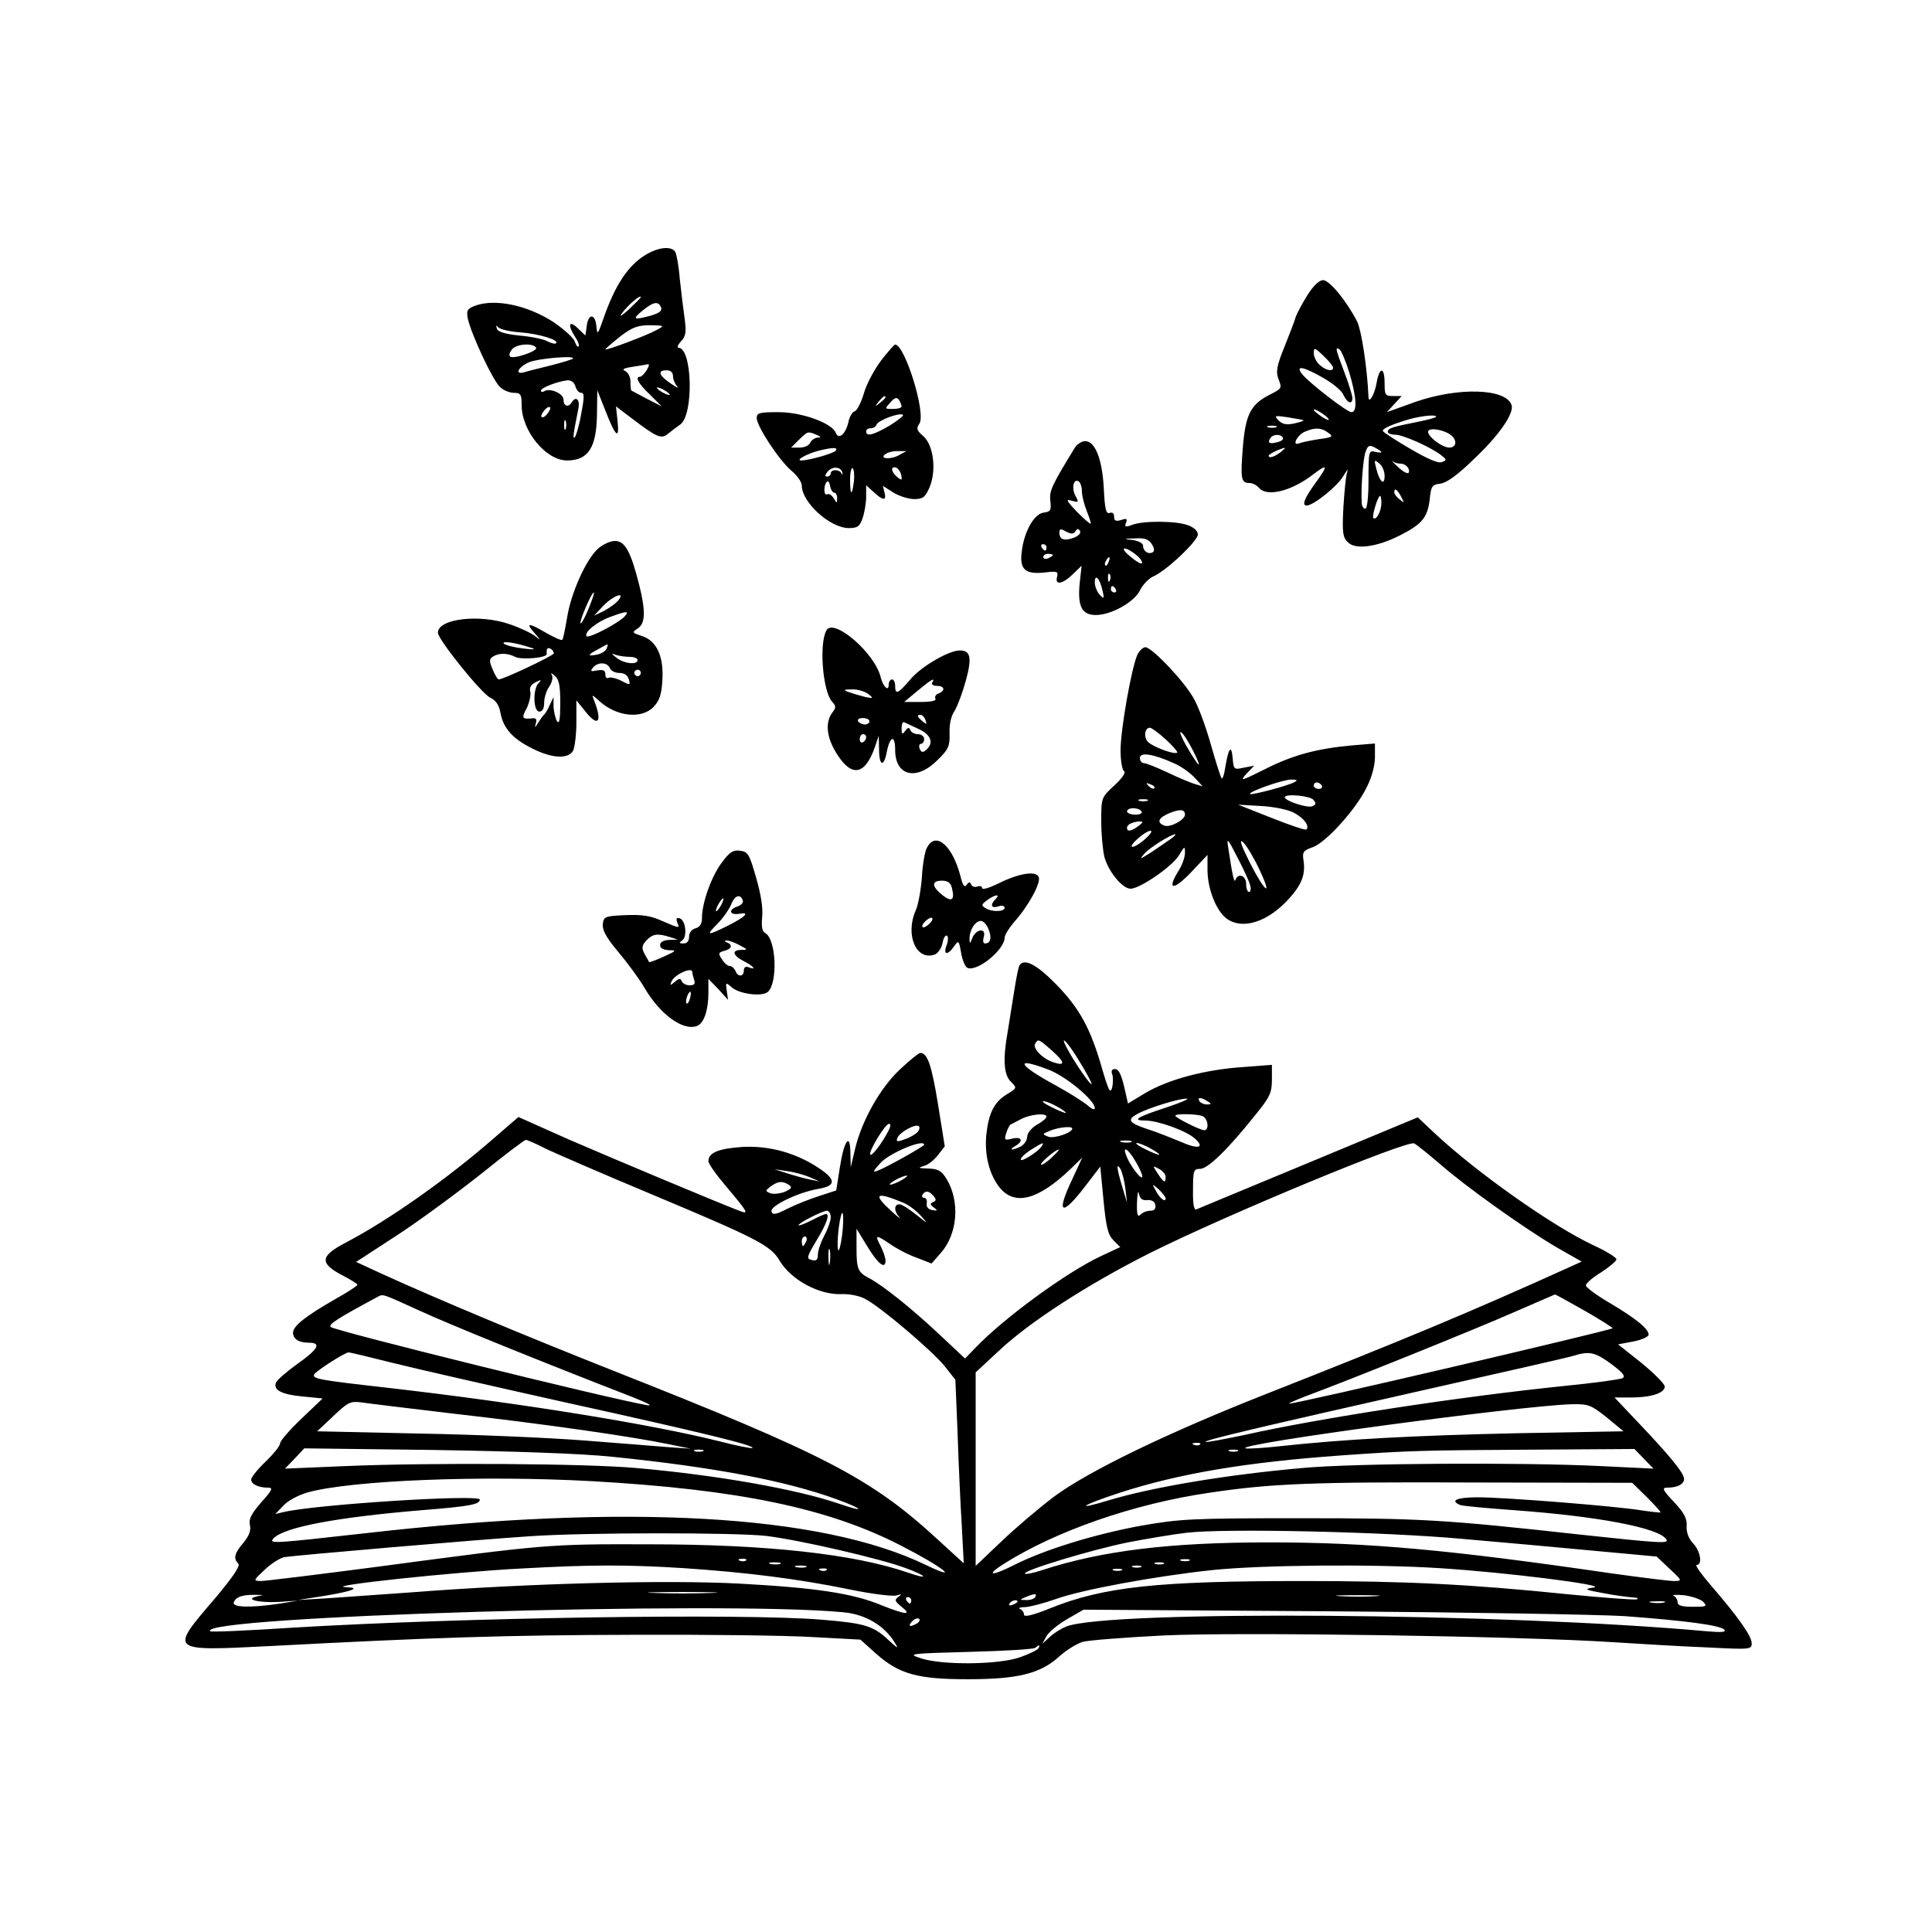 <?xml version="1.0" encoding="UTF-8" standalone="yes"?>
<svg version="1.0" xmlns="http://www.w3.org/2000/svg" width="450pt" height="450pt" viewBox="0 0 600 600" preserveAspectRatio="xMidYMid meet">
  <g transform="translate(0,600) scale(0.1,-0.1)" fill="#000000" stroke="none">
    <path d="M1992 5200 c-47 -34 -83 -91 -115 -181 -21 -60 -22 -62 -25 -31 -4
40 -26 38 -30 -2 l-4 -28 -24 23 c-27 26 -32 10 -8 -27 9 -13 14 -27 11 -30
-3 -3 -8 4 -12 15 -3 11 -33 38 -65 60 -81 53 -183 75 -246 51 -23 -9 -26 -15
-21 -40 10 -47 78 -193 100 -212 10 -10 30 -18 43 -18 21 0 24 -5 24 -38 0
-80 75 -172 141 -172 66 0 92 40 93 146 l1 72 25 -63 c32 -82 44 -92 38 -34
l-5 47 50 -38 c78 -59 91 -65 113 -46 11 9 27 21 37 28 42 31 37 238 -6 238
-5 0 -2 9 8 20 15 16 17 29 11 72 -4 29 -11 85 -15 123 -3 39 -10 76 -14 83
-14 21 -62 13 -105 -18z m-2 -123 c0 -2 -17 -19 -37 -38 -20 -18 -31 -25 -23
-14 18 26 60 62 60 52z m63 -32 c4 -10 -5 -17 -31 -25 -55 -15 -60 -12 -27 15
34 28 50 31 58 10z m-438 -77 c61 -5 122 -24 112 -34 -3 -3 -15 0 -27 6 -12 7
-52 15 -88 18 -46 5 -67 12 -69 22 -3 10 -2 11 4 4 4 -6 35 -14 68 -16z m424
7 c-33 -18 -159 -65 -159 -60 0 2 21 20 46 40 38 29 55 35 93 35 45 -1 46 -1
20 -15z m-374 -55 c6 -10 -72 -37 -81 -27 -4 4 -1 13 6 22 14 17 65 21 75 5z
m114 -34 c-2 -2 -33 -12 -69 -21 -36 -9 -73 -18 -82 -21 -31 -9 -19 16 15 31
28 12 147 22 136 11z m229 -36 c-7 -11 -16 -20 -20 -20 -17 0 -6 -21 30 -55
l37 -37 -45 23 c-25 13 -47 25 -49 26 -2 1 -3 14 -3 28 0 15 -8 29 -17 33 -11
5 -3 9 24 13 22 3 43 7 48 8 4 0 2 -8 -5 -19z m82 -18 c0 -10 6 -24 13 -32 6
-7 -3 -3 -20 9 -37 25 -42 41 -13 41 13 0 20 -7 20 -18z m-303 -32 c3 -11 11
-20 18 -20 10 0 10 -13 0 -65 -6 -36 -16 -69 -20 -73 -7 -6 -5 8 11 88 6 29
-7 42 -21 20 -10 -17 -25 -11 -25 9 0 19 -42 37 -60 26 -6 -4 -10 -2 -10 2 0
9 53 29 83 32 11 0 21 -7 24 -19z m293 -26 c0 -2 -9 0 -20 6 -11 6 -20 13 -20
16 0 2 9 0 20 -6 11 -6 20 -13 20 -16z m-380 -59 c-7 -9 -15 -13 -18 -10 -3 2
1 11 8 20 7 9 15 13 18 10 3 -2 -1 -11 -8 -20z m57 -47 c-3 -7 -5 -2 -5 12 0
14 2 19 5 13 2 -7 2 -19 0 -25z"/>
    <path d="M4060 5083 c-16 -26 -32 -56 -36 -67 -3 -12 -19 -53 -35 -93 -24 -59
-27 -77 -19 -99 12 -31 12 -30 -31 -52 -55 -29 -71 -61 -79 -159 -8 -99 -6
-113 20 -113 10 0 23 -7 30 -15 24 -29 99 -11 166 40 48 37 50 31 10 -24 -35
-48 -44 -71 -28 -71 21 0 97 61 114 92 11 18 16 24 12 13 -4 -11 -9 -61 -12
-111 -4 -77 -2 -93 14 -108 23 -24 90 -15 161 21 69 35 86 55 93 111 4 43 8
47 33 50 19 2 54 27 103 75 80 75 128 145 118 170 -19 51 -165 55 -298 9 l-89
-32 23 25 23 25 -26 0 c-25 0 -27 3 -27 40 0 52 -16 52 -25 0 -6 -35 -24 -66
-25 -43 -4 92 -22 207 -35 234 -33 64 -86 129 -106 129 -12 0 -30 -17 -49 -47z
m80 -225 c0 -13 -22 -9 -42 9 -10 9 -18 25 -18 36 0 19 3 18 30 -8 17 -16 30
-32 30 -37z m50 -14 c23 -76 26 -124 7 -124 -14 0 -134 93 -154 119 -20 27 3
23 62 -10 31 -17 62 -42 67 -55 12 -26 28 -32 28 -10 0 7 -11 44 -25 80 -28
74 -29 80 -15 71 5 -3 19 -35 30 -71z m-64 -145 c3 -6 -5 -3 -20 6 -14 10 -26
19 -26 22 0 7 39 -17 46 -28z m-78 -4 c2 -2 -11 -6 -28 -10 -24 -5 -37 -3 -49
9 -15 16 -13 16 29 10 25 -4 46 -8 48 -9z m412 11 c0 -3 -26 -10 -57 -16 -80
-16 -93 -20 -93 -31 0 -5 10 -9 23 -9 24 0 109 -38 142 -63 18 -14 19 -16 3
-22 -11 -5 -45 10 -98 41 -45 26 -83 51 -85 55 -5 7 29 22 85 38 38 10 80 14
80 7z m-497 -33 c-7 -2 -19 -2 -25 0 -7 3 -2 5 12 5 14 0 19 -2 13 -5z m162
-17 c17 -12 14 -14 -30 -20 -26 -4 -54 -10 -61 -13 -24 -9 -4 28 20 37 31 13
50 12 71 -4z m382 -8 c19 -16 16 -38 -6 -38 -24 0 -73 39 -65 52 7 11 52 2 71
-14z m-523 -7 c3 -5 -4 -11 -16 -14 -25 -7 -33 -3 -23 12 8 13 32 14 39 2z
m306 -45 c0 -2 -9 -2 -20 1 -19 5 -20 0 -20 -86 0 -54 -4 -91 -10 -91 -5 0
-11 8 -11 18 -3 44 4 138 12 159 7 20 12 22 29 13 11 -6 20 -12 20 -14z m-314
-1 c-20 -15 -36 -19 -36 -10 0 5 38 23 50 24 3 0 -4 -6 -14 -14z m375 -35 c9
0 19 -7 23 -15 8 -22 -9 -18 -36 8 -13 12 -19 19 -14 15 6 -5 18 -8 27 -8z
m-51 -38 c0 -33 -16 -18 -26 23 -7 27 -6 29 9 16 10 -7 17 -25 17 -39z m51
-64 c11 -21 11 -22 -4 -9 -10 7 -17 17 -17 22 0 15 9 10 21 -13z m-61 -20 c0
-26 -16 -55 -25 -47 -5 6 14 69 21 69 2 0 4 -10 4 -22z"/>
    <path d="M2736 4880 c-21 -28 -45 -73 -53 -101 -8 -28 -21 -53 -28 -56 -8 -2
-17 -17 -20 -33 -8 -37 -30 -57 -39 -35 -11 31 -106 65 -178 65 -59 0 -68 -2
-68 -18 0 -26 70 -132 108 -164 18 -15 32 -35 32 -46 0 -52 88 -132 146 -132
27 0 34 5 43 31 6 18 11 48 11 67 l0 35 23 -21 c29 -27 41 -28 34 -2 l-5 21
33 -21 c18 -11 47 -20 64 -20 27 0 34 5 48 37 22 53 12 131 -20 159 -20 17
-22 23 -12 38 22 30 -44 244 -75 246 -3 0 -23 -23 -44 -50z m14 -114 c0 -2 -8
-10 -17 -17 -16 -13 -17 -12 -4 4 13 16 21 21 21 13z m50 -28 c0 -5 -12 -8
-27 -8 -26 0 -26 0 -8 20 14 16 20 17 27 8 4 -7 8 -16 8 -20z m-36 -59 c-51
-30 -74 -36 -74 -19 0 6 6 10 14 10 8 0 16 5 18 11 4 13 69 38 82 31 4 -2 -14
-17 -40 -33z m-229 -29 c16 -7 16 -9 4 -9 -9 -1 -19 -8 -23 -16 -3 -8 -17 -15
-32 -15 l-27 0 24 24 c28 27 27 27 54 16z m61 -49 c-6 -9 -84 -31 -108 -31
-19 1 21 22 57 31 43 10 57 10 51 0z m195 -15 c-28 -15 -64 -10 -39 5 7 5 24
9 38 8 l25 0 -24 -13z m-175 -54 c1 -7 0 -8 -3 -2 -6 13 -33 13 -33 0 0 -5 -5
-10 -11 -10 -8 0 -7 5 1 15 15 18 42 16 46 -3z m36 -26 c-6 -48 -12 -46 -12 5
0 22 4 38 8 35 4 -3 6 -21 4 -40z m147 18 c3 -16 1 -17 -13 -5 -19 16 -21 34
-3 29 6 -3 14 -13 16 -24z m-208 -54 c5 0 9 -8 9 -17 -1 -17 -1 -17 -11 0 -6
9 -14 15 -20 12 -11 -7 -12 28 -1 39 4 4 8 -2 10 -13 2 -12 8 -21 13 -21z"/>
    <path d="M3337 4608 c-71 -116 -79 -133 -75 -164 3 -29 1 -33 -21 -36 -30 -4
-61 -60 -68 -122 -7 -55 11 -70 71 -64 39 5 43 3 39 -13 -8 -27 16 -24 48 7
l28 27 -6 -55 c-7 -71 7 -98 50 -98 48 0 119 40 137 76 8 17 26 36 40 43 41
17 140 111 140 131 0 11 -12 22 -31 29 -39 14 -139 14 -173 1 -21 -8 -24 -7
-19 7 5 12 1 14 -15 8 -17 -5 -22 -2 -22 10 0 11 -5 15 -14 12 -11 -4 -15 12
-18 76 -5 92 -27 147 -58 147 -11 0 -26 -10 -33 -22z m23 -134 c0 -14 7 -41
15 -61 8 -20 14 -38 12 -39 -2 -2 -21 15 -43 37 -33 35 -35 40 -16 34 22 -6
23 -5 12 15 -13 24 -6 55 10 45 5 -3 10 -17 10 -31z m-20 -124 c5 9 9 9 14 1
4 -6 -4 -15 -19 -21 -30 -11 -45 -6 -45 16 0 12 4 13 21 3 16 -8 23 -8 29 1z
m237 -40 c8 -12 9 -21 3 -25 -13 -8 -30 3 -30 20 0 8 -14 15 -32 18 -30 3 -30
4 7 5 30 2 43 -3 52 -18z m-327 -10 c0 -5 -2 -10 -4 -10 -3 0 -8 5 -11 10 -3
6 -1 10 4 10 6 0 11 -4 11 -10z m290 -34 c7 -9 9 -16 4 -16 -11 1 -54 36 -54
44 0 10 35 -11 50 -28z m-270 10 c0 -2 -7 -6 -15 -10 -8 -3 -15 -1 -15 4 0 6
7 10 15 10 8 0 15 -2 15 -4z m173 -21 c-3 -9 -8 -14 -10 -11 -3 3 -2 9 2 15 9
16 15 13 8 -4z m4 -57 c-3 -8 -6 -5 -6 6 -1 11 2 17 5 13 3 -3 4 -12 1 -19z
m-23 -32 c6 -26 5 -27 -9 -13 -8 9 -15 26 -15 38 0 29 15 14 24 -25z m41 4 c3
-5 1 -10 -4 -10 -6 0 -11 5 -11 10 0 6 2 10 4 10 3 0 8 -4 11 -10z"/>
    <path d="M1856 4295 c-37 -35 -83 -137 -95 -214 -6 -35 -12 -66 -15 -68 -2 -3
-24 7 -49 21 -56 33 -67 33 -36 -1 18 -21 19 -24 3 -10 -12 10 -48 27 -80 38
-93 33 -224 18 -224 -26 0 -21 136 -190 163 -202 17 -8 27 -23 31 -46 9 -49
38 -81 98 -111 63 -32 113 -34 128 -7 5 11 10 50 10 88 l0 68 26 -32 c41 -53
56 -37 29 32 -8 19 -7 19 16 -2 54 -49 132 -57 169 -18 18 19 25 39 27 83 5
73 -18 123 -64 137 -30 10 -31 11 -13 23 24 15 26 52 5 136 -26 103 -44 136
-75 136 -15 0 -39 -11 -54 -25z m-28 -185 c-11 -28 -23 -48 -25 -46 -5 5 34
96 41 96 3 0 -5 -23 -16 -50z m91 24 c-7 -8 -26 -22 -43 -31 l-31 -15 29 31
c31 32 71 46 45 15z m22 -47 c-16 -20 -111 -70 -119 -63 -10 11 31 45 73 60
51 19 60 19 46 3z m-291 -99 c16 -5 8 -6 -25 -2 -27 3 -54 10 -60 15 -10 10
39 3 85 -13z m234 -2 c-3 -8 -16 -16 -30 -19 -31 -6 -30 -1 4 17 34 19 32 19
26 2z m-164 -15 c0 -7 -157 -81 -171 -81 -4 0 -12 14 -19 31 -11 26 -11 32 1
40 19 12 46 11 69 -1 19 -10 100 -3 98 9 -2 16 3 22 12 16 6 -3 10 -10 10 -14z
m236 -11 c13 0 24 -4 24 -10 0 -16 -43 -11 -65 7 -18 14 -18 15 -2 9 10 -3 30
-6 43 -6z m-62 -35 c3 -8 16 -15 30 -15 15 0 25 -7 29 -20 5 -18 4 -19 -24 -4
-16 8 -34 12 -39 9 -6 -3 -10 1 -10 11 0 12 -6 15 -25 12 -20 -4 -23 -3 -14 8
15 19 45 18 53 -1z m96 -15 c0 -5 -4 -10 -10 -10 -5 0 -10 5 -10 10 0 6 5 10
10 10 6 0 10 -4 10 -10z m-250 -94 c0 -49 -3 -66 -10 -56 -5 8 -10 29 -11 45
l0 30 -12 -25 c-6 -14 -14 -27 -18 -30 -3 -3 -11 -14 -18 -25 -10 -16 -11 -17
-7 -2 4 13 1 18 -12 16 -31 -3 -33 1 -16 32 8 17 13 40 11 50 -4 13 2 23 16
30 18 9 20 9 10 -2 -19 -19 -17 -89 2 -89 10 0 15 10 15 28 0 15 7 38 16 50 8
12 12 28 8 35 -5 8 -2 8 9 -2 13 -10 17 -30 17 -85z"/>
    <path d="M2567 4043 c-24 -40 -12 -190 17 -222 13 -14 13 -19 0 -35 -22 -31
-17 -78 16 -129 45 -71 86 -64 116 20 l13 38 1 -42 c0 -52 15 -57 24 -8 10 50
26 54 26 6 0 -81 66 -97 131 -32 35 34 39 44 38 83 -1 28 4 54 16 71 9 15 25
58 35 95 19 70 14 92 -19 92 -34 0 -119 -49 -153 -89 -39 -46 -48 -50 -48 -21
0 11 -4 20 -10 20 -5 0 -10 -7 -10 -16 0 -23 -17 -8 -25 23 -18 75 -145 184
-168 146z m328 -163 c-3 -5 3 -10 14 -10 25 0 28 -15 5 -24 -8 -3 -12 -10 -9
-16 4 -6 -13 -10 -45 -10 l-52 0 42 35 c42 35 56 43 45 25z m-199 -35 c18 -14
17 -15 -11 -9 -16 4 -39 11 -50 15 -17 6 -15 8 11 8 16 1 39 -6 50 -14z m178
-81 c5 -14 4 -15 -9 -4 -17 14 -19 20 -6 20 5 0 12 -7 15 -16z m-174 -4 c0 -5
-6 -10 -14 -10 -8 0 -18 5 -21 10 -3 6 3 10 14 10 12 0 21 -4 21 -10z m153
-24 c39 -18 48 -44 23 -65 -10 -9 -15 -8 -20 4 -3 8 -1 15 4 15 6 0 10 7 10
15 0 8 -9 15 -19 15 -11 0 -22 6 -24 13 -4 9 -8 8 -16 -3 -9 -12 -11 -11 -11
8 0 13 3 21 8 19 4 -2 24 -11 45 -21z m-163 -25 c0 -6 -4 -13 -10 -16 -5 -3
-10 1 -10 9 0 9 5 16 10 16 6 0 10 -4 10 -9z"/>
    <path d="M3532 3966 c-18 -40 -52 -232 -52 -296 0 -32 5 -62 11 -65 6 -4 -6
-22 -30 -44 -41 -38 -41 -38 -41 -112 0 -41 5 -91 10 -111 13 -46 56 -98 81
-98 29 0 128 68 150 103 18 30 19 31 19 8 0 -13 -9 -39 -21 -57 -36 -59 -15
-60 39 -4 l52 55 0 -50 c1 -58 28 -126 61 -149 49 -34 127 -9 192 63 40 44 52
76 45 120 -4 25 0 30 29 40 41 15 131 114 166 183 17 33 27 70 27 96 l0 43
-72 -6 c-109 -10 -184 -30 -272 -75 -72 -36 -77 -37 -55 -13 l24 25 -32 -6
c-31 -7 -32 -6 -35 31 -4 42 -13 30 -23 -31 -3 -21 -8 -36 -11 -33 -3 2 -18
50 -34 106 -16 57 -40 121 -54 144 -30 53 -129 157 -149 157 -7 0 -19 -11 -25
-24z m88 -262 c22 -20 38 -39 36 -41 -7 -8 -75 17 -91 33 -14 15 -10 44 6 44
5 0 27 -16 49 -36z m86 -37 c31 -62 18 -52 -22 17 -15 27 -23 46 -16 42 7 -4
24 -31 38 -59z m-61 -37 c22 -9 51 -30 65 -45 l25 -27 -24 7 c-13 4 -52 20
-85 36 -34 16 -67 29 -73 29 -7 0 -13 7 -13 16 0 19 41 13 105 -16z m375 -59
c-19 -11 -133 -41 -138 -37 -6 7 102 45 128 45 19 0 21 -2 10 -8z m-435 -19
c-3 -3 -11 0 -18 7 -9 10 -8 11 6 5 10 -3 15 -9 12 -12z m520 8 c3 -5 -1 -10
-9 -10 -9 0 -16 5 -16 10 0 6 4 10 9 10 6 0 13 -4 16 -10z m-26 -44 c9 -11 8
-15 -4 -20 -16 -6 -85 17 -85 28 0 12 78 5 89 -8z m-516 -3 c-7 -2 -19 -2 -25
0 -7 3 -2 5 12 5 14 0 19 -2 13 -5z m455 -37 c31 -16 50 -41 39 -52 -2 -3 -51
13 -108 36 l-104 41 70 -4 c39 -2 85 -11 103 -21z m-473 4 c4 -6 -5 -10 -19
-10 -14 0 -26 5 -26 10 0 6 9 10 19 10 11 0 23 -4 26 -10z m135 -10 c0 -16
-46 -41 -64 -34 -25 10 -19 24 16 39 33 13 48 12 48 -5z m-144 -35 c-23 -17
-36 -19 -36 -6 0 11 18 19 40 20 11 0 10 -3 -4 -14z m21 -40 c-15 -14 -33 -25
-40 -25 -7 0 1 12 16 25 15 14 33 25 40 25 7 0 -1 -12 -16 -25z m78 -1 c-11
-8 -38 -26 -60 -41 -37 -23 -38 -24 -20 -3 18 19 81 59 95 59 3 0 -4 -7 -15
-15z m247 -142 c4 -12 2 -22 -3 -22 -5 0 -9 11 -9 25 0 26 -25 35 -33 13 -4
-12 -9 9 -23 102 -5 30 -1 26 28 -31 19 -36 37 -75 40 -87z m28 50 c44 -92 19
-75 -29 20 -27 54 -34 75 -20 62 11 -11 33 -48 49 -82z"/>
    <path d="M2879 3368 c-7 -12 -14 -54 -16 -93 -3 -38 -11 -84 -19 -102 -34 -77
2 -159 60 -137 9 4 20 19 23 35 3 16 9 26 14 23 4 -2 4 -16 -1 -29 -12 -31 3
-33 23 -4 14 20 15 19 22 -21 4 -23 13 -44 20 -46 31 -12 115 57 115 94 0 8
13 29 29 48 45 50 84 122 77 140 -8 21 -63 12 -128 -21 -27 -13 -48 -19 -48
-13 0 5 -6 8 -14 5 -8 -3 -17 -1 -20 6 -3 9 -7 9 -14 -1 -7 -10 -12 -2 -20 30
-25 93 -76 137 -103 86z m77 -125 c10 -38 0 -46 -29 -23 -34 27 -35 45 -2 45
18 0 28 -7 31 -22z m136 -35 c-18 -18 -14 -30 8 -23 11 4 20 2 20 -4 0 -13
-40 -14 -60 -1 -13 8 -12 11 5 24 24 18 44 21 27 4z m-202 -73 c-7 -8 -17 -15
-22 -15 -6 0 -5 7 2 15 7 8 17 15 22 15 6 0 5 -7 -2 -15z m180 -21 c11 -27 6
-44 -11 -44 -6 0 -7 9 -4 20 9 29 -23 26 -35 -2 -7 -19 -9 -20 -9 -5 -1 27 17
57 35 57 8 0 19 -12 24 -26z"/>
    <path d="M2240 3319 c-32 -44 -60 -124 -60 -170 0 -18 -6 -28 -20 -32 -12 -3
-20 -14 -20 -26 0 -13 -6 -21 -17 -21 -14 0 -15 2 -5 9 17 10 12 63 -7 69 -10
3 -12 0 -8 -12 8 -20 9 -20 -47 4 -35 16 -62 20 -113 18 -64 -3 -68 -4 -71
-28 -2 -18 11 -42 47 -85 28 -33 65 -83 82 -112 49 -84 121 -136 164 -119 21
8 35 49 35 102 l0 44 31 -32 30 -33 -4 28 c-4 26 -3 27 14 12 23 -22 94 -31
113 -16 32 27 27 163 -7 183 -10 5 -13 20 -10 50 3 27 -4 72 -19 123 -21 73
-25 80 -50 83 -22 3 -33 -5 -58 -39z m67 -116 c2 -6 -5 -14 -16 -18 -30 -9
-26 -28 4 -23 36 7 21 -9 -35 -37 -64 -32 -69 -31 -32 6 17 17 36 44 43 61 11
28 29 33 36 11z m-67 -13 c-6 -11 -13 -20 -16 -20 -2 0 0 9 6 20 6 11 13 20
16 20 2 0 0 -9 -6 -20z m-160 -100 l25 -8 -27 -1 c-18 -1 -28 -7 -28 -16 0
-10 10 -15 28 -16 24 0 23 -2 -17 -20 -24 -11 -44 -18 -45 -17 -1 2 -7 13 -14
25 -10 19 -9 26 5 42 20 21 35 23 73 11z m216 -25 c27 -14 27 -15 7 -15 -32 0
-28 -17 7 -35 31 -16 41 -29 15 -19 -9 4 -15 0 -15 -10 0 -20 -19 -21 -26 -1
-4 8 -11 15 -18 15 -6 0 -17 9 -24 21 -12 18 -11 21 7 26 24 6 27 19 9 26 -9
4 -9 6 -2 6 7 1 25 -6 40 -14z m-146 -84 c0 -5 3 -16 6 -25 4 -11 0 -16 -14
-16 -11 0 -22 6 -25 13 -3 9 -8 9 -21 -2 -14 -12 -16 -12 -11 0 8 22 65 48 65
30z m-7 -81 c-3 -12 -8 -19 -11 -16 -5 6 5 36 12 36 2 0 2 -9 -1 -20z"/>
    <path d="M3166 3002 c-3 -5 -10 -39 -16 -78 -6 -38 -15 -94 -20 -125 -16 -88
-13 -136 9 -158 20 -20 20 -20 -13 -40 -39 -24 -56 -59 -63 -126 -6 -63 10
-125 43 -165 47 -55 118 -36 217 58 l38 37 -30 -65 c-53 -111 -35 -121 40 -23
l46 60 10 -104 c8 -84 14 -108 31 -125 l21 -21 -62 -29 c-106 -50 -300 -192
-386 -282 l-34 -35 -80 75 c-84 79 -175 152 -217 174 -36 19 -40 28 -40 95 l0
59 33 -54 c33 -55 57 -74 57 -45 0 9 -7 29 -15 45 -19 36 -16 37 30 6 20 -14
56 -33 82 -42 l46 -18 28 32 c53 59 61 160 19 230 -16 26 -26 32 -57 33 -31 1
-34 2 -14 8 13 3 33 19 44 34 l21 27 -21 131 c-20 123 -33 159 -55 159 -5 0
-33 -23 -63 -51 -61 -57 -118 -158 -139 -245 l-14 -59 -1 45 c-1 65 -20 38
-33 -47 l-11 -70 -52 -17 c-28 -9 -72 -26 -98 -39 -37 -19 -47 -21 -51 -10 -7
17 82 60 146 71 54 9 55 28 3 63 -71 48 -156 72 -240 67 -74 -5 -105 -18 -105
-44 0 -8 24 -42 53 -76 70 -83 74 -90 45 -79 -78 30 -397 164 -531 222 l-157
70 -73 -63 c-145 -127 -329 -257 -465 -328 -78 -41 -80 -63 -10 -100 27 -14
48 -27 48 -30 0 -3 -30 -23 -68 -44 -94 -54 -132 -84 -132 -105 0 -20 19 -31
50 -31 39 0 28 -20 -34 -64 -35 -25 -66 -52 -69 -60 -9 -23 18 -37 84 -43 l61
-6 -66 -63 c-36 -34 -66 -69 -66 -76 0 -8 -20 -33 -45 -57 -25 -24 -45 -49
-45 -56 0 -14 22 -25 52 -25 17 0 14 -7 -21 -46 -31 -36 -39 -52 -35 -70 4
-17 -2 -33 -20 -55 -28 -33 -32 -49 -16 -65 7 -7 -17 -42 -74 -110 -140 -163
-142 -162 172 -146 514 27 733 34 1127 35 226 1 477 -2 558 -7 l149 -8 48 -43
c72 -64 129 -80 285 -80 155 0 226 17 285 71 21 19 53 39 72 45 18 5 132 14
253 20 231 11 1105 -2 1395 -21 80 -5 209 -13 288 -16 138 -7 142 -7 142 13 0
22 -43 83 -128 181 -29 34 -49 62 -43 62 19 0 12 43 -11 67 -14 15 -21 34 -20
53 2 23 -7 41 -39 75 -36 38 -39 45 -21 45 32 0 52 11 52 27 0 18 -45 73 -146
179 l-70 74 52 0 c62 0 104 14 104 34 0 8 -33 41 -72 73 l-73 58 48 9 c26 5
47 15 47 21 0 18 -39 50 -120 98 -41 24 -75 49 -75 55 0 6 21 25 48 41 26 17
47 35 47 40 0 6 -33 26 -72 44 -128 60 -364 227 -494 349 l-51 48 -339 -141
c-186 -77 -344 -143 -349 -145 -7 -3 -11 19 -10 61 0 60 2 65 22 65 24 0 86
60 172 168 45 55 51 69 51 109 l0 46 -92 -7 c-117 -8 -232 -39 -302 -81 l-53
-32 -12 53 c-9 37 -17 54 -28 54 -10 0 -13 -6 -9 -16 3 -8 3 -27 0 -41 -6 -21
-11 -11 -31 57 -36 126 -70 188 -143 263 -61 62 -99 82 -114 59z m99 -263 c43
-38 45 -51 6 -38 -35 12 -65 44 -56 58 9 15 10 15 50 -20z m89 -38 c20 -32 36
-63 36 -67 0 -10 -53 66 -76 110 -27 50 4 18 40 -43z m-100 -22 c55 -20 146
-96 146 -120 0 -7 -9 -4 -22 8 -13 11 -57 39 -99 62 -118 64 -131 90 -25 50z
m369 -118 c-92 -30 -110 -41 -65 -41 38 0 127 -32 153 -56 32 -29 10 -34 -44
-10 -29 12 -76 31 -105 40 -57 19 -63 29 -29 47 33 18 129 48 152 47 11 0 -17
-12 -62 -27z m127 19 c13 -8 13 -10 -2 -10 -9 0 -20 5 -23 10 -8 13 5 13 25 0z
m-470 -15 c17 -9 30 -18 30 -21 0 -4 -59 23 -69 32 -10 9 13 3 39 -11z m-30
-33 c0 -4 -13 -16 -30 -25 -17 -10 -30 -27 -30 -37 0 -11 -9 -24 -19 -30 -25
-13 -42 -13 -18 1 26 15 21 30 -9 23 -24 -6 -26 -5 -19 17 4 13 10 25 14 27 3
1 17 9 31 16 27 15 80 21 80 8z m484 2 c18 -7 22 -44 6 -44 -13 0 -90 39 -90
45 0 7 65 6 84 -1z m-975 -46 c-20 -39 -51 -79 -56 -74 -8 7 46 96 58 96 6 0
5 -9 -2 -22z m91 -3 c-6 -7 -24 -18 -40 -23 -24 -9 -28 -8 -23 4 6 17 54 44
66 37 4 -3 3 -11 -3 -18z m480 10 c0 -13 -57 -32 -75 -25 -19 8 -19 8 5 18 26
11 70 16 70 7z m-1640 -60 c26 -13 178 -79 336 -145 324 -136 368 -158 395
-205 36 -60 123 -107 193 -104 23 1 55 -5 73 -15 47 -24 207 -160 247 -209
l33 -42 7 -170 c3 -93 9 -222 13 -285 l6 -115 -82 75 c-207 190 -348 263
-1006 523 -278 110 -550 224 -719 301 l-80 37 135 88 c74 49 190 135 259 190
69 56 129 101 133 101 4 0 30 -11 57 -25z m1823 18 c-7 -2 -21 -2 -30 0 -10 3
-4 5 12 5 17 0 24 -2 18 -5z m959 -68 c81 -71 261 -199 361 -258 l79 -45 -44
-20 c-303 -137 -499 -219 -938 -392 -302 -119 -551 -239 -658 -319 -45 -34
-118 -96 -162 -138 l-80 -76 0 300 0 301 70 65 c96 91 279 209 472 306 236
118 798 351 820 340 9 -5 45 -34 80 -64z m-1602 60 c0 -5 -118 -71 -145 -81
-16 -6 -14 -1 10 25 29 31 135 75 135 56z m365 -5 c-11 -17 -65 -51 -65 -41 0
6 15 20 33 31 36 23 41 24 32 10z m335 -5 c17 -9 30 -18 30 -21 0 -4 -59 23
-69 32 -10 9 13 3 39 -11z m-305 -31 c-15 -14 -29 -23 -32 -21 -4 5 45 47 55
47 3 0 -7 -11 -23 -26z m264 -15 c13 -22 21 -43 18 -45 -6 -6 -41 42 -50 69
-12 32 9 17 32 -24z m-34 -80 l5 -44 -15 50 c-17 57 -19 77 -5 54 5 -9 12 -36
15 -60z m125 36 c0 -21 -5 -19 -25 11 -16 25 -16 25 4 14 12 -6 21 -17 21 -25z
m-1105 -1 l30 -13 -30 6 c-16 3 -48 12 -70 19 l-40 13 40 -6 c22 -3 54 -12 70
-19z m285 -9 c-14 -8 -29 -14 -35 -14 -5 0 1 6 15 14 14 8 30 14 35 14 6 0 -1
-6 -15 -14z m-351 -14 c12 -8 10 -12 -11 -22 -15 -6 -35 -8 -45 -5 -17 7 -17
8 1 22 23 16 35 17 55 5z m1171 -43 c0 -14 -19 1 -31 25 -12 22 -12 22 10 3
11 -11 21 -23 21 -28z m-57 -5 c13 1 23 -4 25 -15 2 -12 -3 -18 -15 -18 -11 0
-24 -5 -31 -12 -9 -9 -12 -1 -11 38 1 27 4 39 6 27 3 -16 11 -22 26 -20z
m-664 13 c9 -11 9 -15 -1 -19 -10 -4 -10 -8 2 -17 13 -9 12 -11 -5 -8 -12 2
-19 10 -17 21 2 9 -2 17 -8 17 -6 0 -8 5 -5 10 9 14 20 12 34 -4z m-94 -21
c17 -7 41 -25 55 -41 24 -27 23 -26 -15 4 -22 18 -45 32 -52 32 -17 0 -17 -22
0 -40 6 -8 -5 1 -25 19 -59 54 -48 61 37 26z m-225 -45 c0 -11 -9 -37 -20 -57
-11 -21 -20 -47 -20 -59 0 -17 -5 -21 -19 -17 -17 4 -16 9 15 61 31 51 42 82
29 82 -3 0 -24 -9 -45 -20 -22 -11 -40 -18 -40 -15 0 7 73 44 88 45 6 0 12 -9
12 -20z m35 -58 c-4 -31 -10 -51 -12 -44 -3 7 -2 39 2 70 4 31 10 51 12 44 3
-7 2 -39 -2 -70z m-111 -17 c-4 -8 -8 -15 -10 -15 -2 0 -4 7 -4 15 0 8 4 15
10 15 5 0 7 -7 4 -15z m73 -67 c-2 -13 -4 -5 -4 17 -1 22 1 32 4 23 2 -10 2
-28 0 -40z m-1275 -148 c93 -43 382 -160 663 -269 45 -18 65 -28 45 -25 -122
21 -971 231 -983 243 -8 8 22 27 143 92 21 11 11 14 132 -41z m3620 -1 c49
-28 88 -53 86 -54 -7 -7 -986 -236 -1004 -234 -5 0 16 9 46 21 146 54 539 213
650 262 69 30 127 55 129 56 2 0 44 -23 93 -51z m-3709 -160 c67 -17 313 -73
546 -125 431 -95 585 -133 578 -141 -3 -2 -49 7 -103 21 -212 53 -612 118
-1029 166 -213 24 -237 28 -229 42 8 12 95 68 107 68 4 0 63 -14 130 -31z
m3791 -5 c36 -27 45 -38 35 -44 -8 -4 -88 -15 -179 -24 -331 -34 -762 -100
-998 -153 -63 -13 -115 -23 -118 -21 -5 5 146 41 691 164 231 52 434 98 450
103 51 16 68 12 119 -25z m-3589 -155 c282 -32 551 -71 661 -94 l69 -14 -60 4
c-33 3 -152 12 -265 21 -113 9 -347 19 -520 22 l-315 7 50 47 c44 42 53 47 85
43 19 -3 152 -19 295 -36z m3575 -11 l52 -43 -329 -6 c-322 -7 -542 -19 -735
-40 -53 -6 -103 -9 -110 -7 -37 13 859 133 1013 137 52 1 60 -2 109 -41z
m-1263 -84 c-3 -3 -12 -4 -19 -1 -8 3 -5 6 6 6 11 1 17 -2 13 -5z m-1827 -38
c315 -32 538 -74 698 -132 85 -31 92 -43 8 -14 -132 45 -378 89 -631 111 -157
14 -638 17 -900 6 l-190 -8 30 31 30 32 400 -5 c250 -4 458 -11 555 -21z m283
17 c-7 -2 -19 -2 -25 0 -7 3 -2 5 12 5 14 0 19 -2 13 -5z m1660 0 c-7 -2 -19
-2 -25 0 -7 3 -2 5 12 5 14 0 19 -2 13 -5z m1263 -24 l29 -30 -165 8 c-244 12
-765 9 -925 -6 -238 -21 -469 -60 -604 -101 -109 -33 -80 -14 36 24 185 60
394 95 688 116 210 15 250 16 601 18 l310 2 30 -31z m-3266 -69 c456 -26 734
-84 960 -201 127 -65 188 -113 75 -59 -324 157 -928 191 -1735 99 -294 -33
-307 -34 -290 -16 35 35 198 65 460 87 151 12 180 18 180 33 0 17 -509 -15
-610 -39 l-25 -6 25 26 c13 15 47 33 75 41 136 38 542 54 885 35z m3274 -49
c25 -25 44 -46 43 -48 -2 -1 -30 2 -63 7 -82 13 -421 40 -505 40 -64 0 -88
-10 -54 -24 8 -3 83 -10 167 -16 261 -19 452 -55 473 -91 9 -13 -16 -12 -266
15 -426 47 -496 51 -869 51 -338 0 -375 -2 -495 -23 -143 -26 -300 -74 -395
-122 -71 -36 -91 -34 -33 3 163 103 405 187 638 221 194 29 320 34 822 32
l492 -1 45 -44z m-574 -130 c118 -10 303 -27 410 -37 l195 -18 40 -38 c40 -37
40 -38 13 -38 -14 0 -102 11 -195 24 -501 73 -752 96 -1063 96 -308 0 -519
-26 -703 -86 -27 -9 -51 -14 -54 -11 -8 9 206 74 320 97 57 11 140 25 183 30
122 14 612 3 854 -19z m-2160 9 c106 -13 356 -71 433 -100 68 -25 73 -37 7
-14 -168 58 -440 88 -805 88 -312 1 -320 0 -845 -70 -184 -24 -346 -44 -360
-44 -24 1 -24 1 12 35 20 19 47 36 60 39 26 5 595 54 763 65 168 12 640 12
735 1z m-63 -76 c-3 -3 -12 -4 -19 -1 -8 3 -5 6 6 6 11 1 17 -2 13 -5z m1376
-1 c-7 -2 -19 -2 -25 0 -7 3 -2 5 12 5 14 0 19 -2 13 -5z m-1270 -10 c-7 -2
-21 -2 -30 0 -10 3 -4 5 12 5 17 0 24 -2 18 -5z m1190 0 c-7 -2 -19 -2 -25 0
-7 3 -2 5 12 5 14 0 19 -2 13 -5z m-1490 -13 c194 -13 354 -33 515 -66 67 -14
133 -22 145 -19 17 5 19 4 7 -4 -13 -10 -11 -14 10 -31 34 -27 12 -25 -63 5
-89 37 -203 54 -441 67 -227 12 -657 1 -1016 -27 -102 -7 -223 -16 -270 -19
l-85 -5 83 13 c89 15 114 25 66 27 -74 3 333 47 547 58 215 12 327 12 502 1z
m380 3 c-7 -2 -21 -2 -30 0 -10 3 -4 5 12 5 17 0 24 -2 18 -5z m1040 0 c-7 -2
-19 -2 -25 0 -7 3 -2 5 12 5 14 0 19 -2 13 -5z m927 -3 c207 -13 524 -53 480
-60 -32 -5 -30 -7 31 -18 36 -7 77 -12 90 -13 13 0 19 -3 12 -6 -7 -2 -104 5
-215 16 -302 31 -501 41 -823 41 -452 0 -617 -18 -782 -84 -57 -23 -83 -29
-83 -20 0 7 -6 15 -12 17 -7 3 0 6 16 6 16 1 58 12 95 25 80 29 308 71 486 90
153 16 501 19 705 6z m-1903 -6 c-3 -3 -12 -4 -19 -1 -8 3 -5 6 6 6 11 1 17
-2 13 -5z m916 -1 c-7 -2 -19 -2 -25 0 -7 3 -2 5 12 5 14 0 19 -2 13 -5z
m-1275 -70 c-49 -2 -127 -2 -175 0 -49 1 -9 3 87 3 96 0 136 -2 88 -3z m-1407
-10 c-45 -9 -1 -21 63 -18 l61 4 -55 -9 c-93 -14 -150 -12 -144 4 7 17 27 24
69 23 25 0 26 0 6 -4z m2414 -3 c-3 -5 -16 -10 -28 -9 -21 0 -21 1 -2 9 28 12
37 12 30 0z m1058 3 c-29 -2 -78 -2 -110 0 -32 2 -8 3 52 3 61 0 87 -1 58 -3z
m1016 -17 c14 -15 11 -16 -32 -16 -34 0 -47 4 -47 14 0 8 -6 17 -12 20 -7 3 7
4 31 2 24 -3 51 -12 60 -20z m-2459 4 c0 -5 -2 -10 -4 -10 -3 0 -8 5 -11 10
-3 6 -1 10 4 10 6 0 11 -4 11 -10z m330 -4 c0 -2 -7 -7 -16 -10 -8 -3 -12 -2
-9 4 6 10 25 14 25 6z m2008 -3 c-10 -2 -28 -2 -40 0 -13 2 -5 4 17 4 22 1 32
-1 23 -4z m-2549 -30 c68 -6 127 -41 159 -93 14 -22 11 -21 -19 7 -47 44 -74
52 -208 63 -245 20 -1113 7 -1645 -25 -137 -9 -251 -14 -253 -11 -46 46 1593
95 1966 59z m2426 -12 c188 -14 296 -28 310 -42 7 -8 -9 -9 -55 -5 -626 57
-1853 66 -1988 15 -15 -6 -38 -20 -51 -32 l-24 -22 12 22 c6 13 35 37 64 54
l52 30 765 -5 c421 -3 833 -10 915 -15z m-2196 -22 c-22 -13 -31 -11 -17 5 7
8 17 12 22 9 4 -3 2 -9 -5 -14z m376 -78 c-3 -5 -29 -18 -58 -28 -66 -23 -240
-25 -307 -3 -43 14 -38 15 152 20 108 3 200 8 204 13 10 10 16 9 9 -2z"/>
  </g>
</svg>